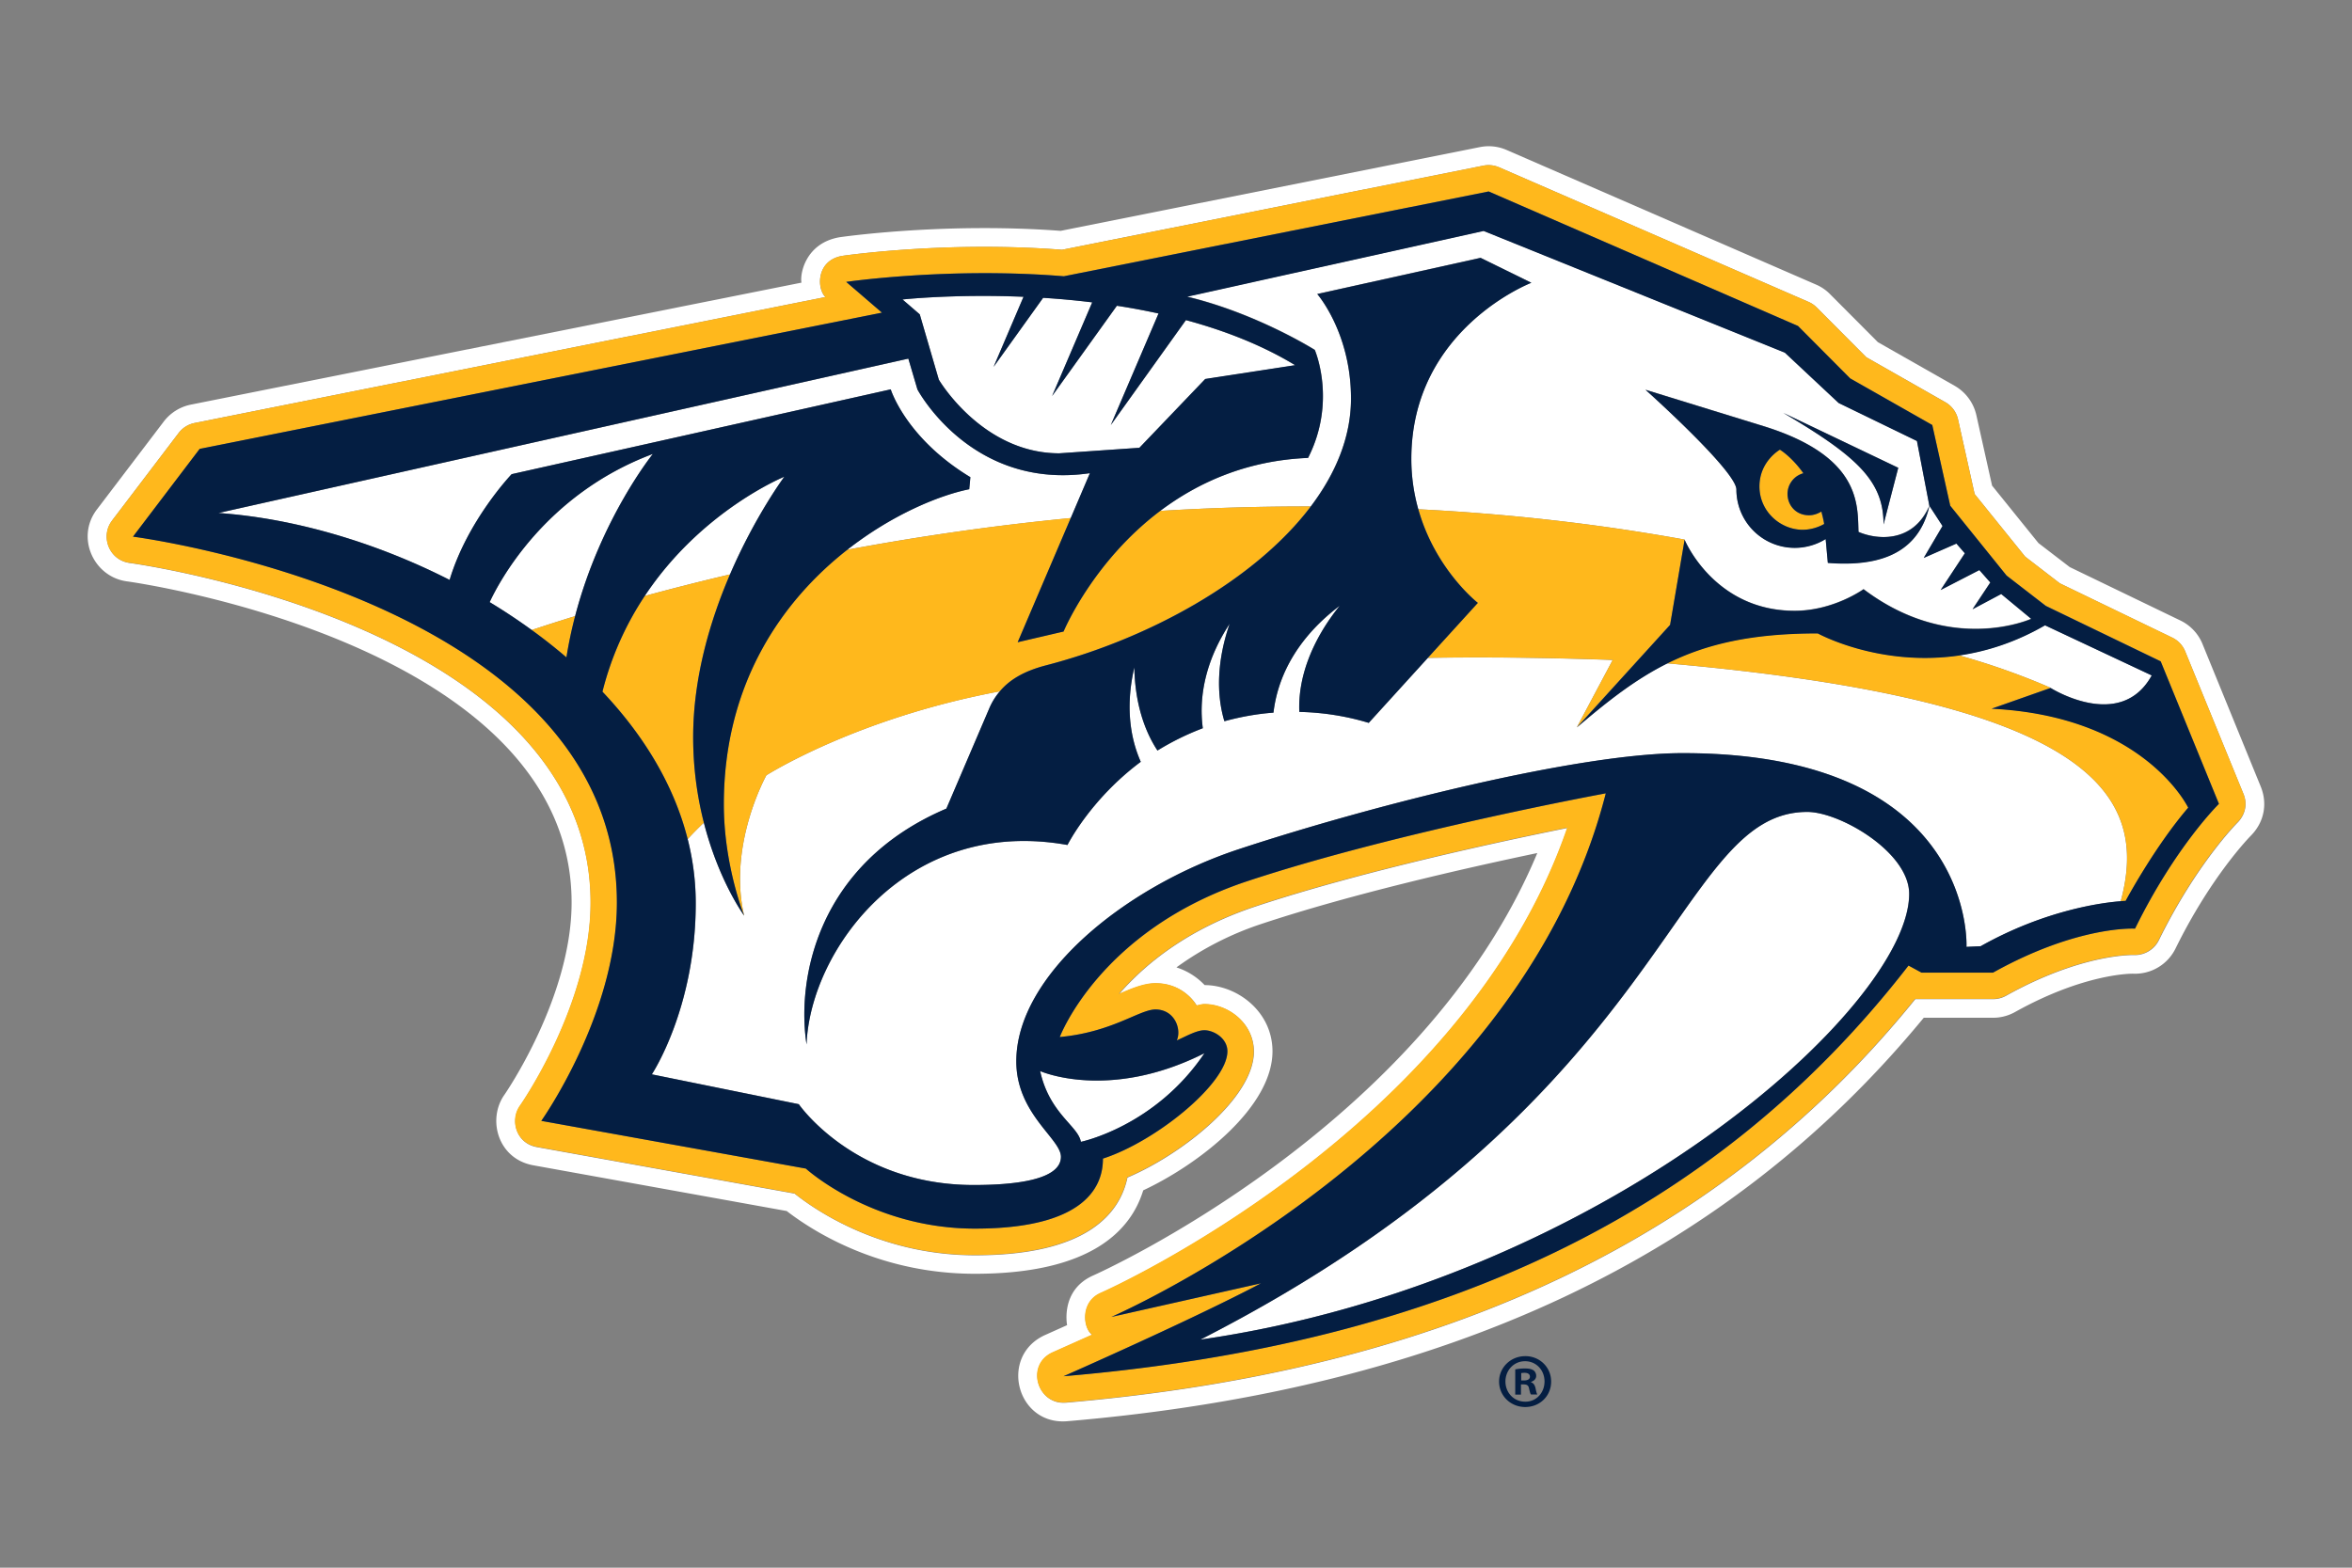 <?xml version="1.0" encoding="UTF-8" standalone="no"?>
<svg
   viewBox="-15 0 225 150"
   version="1.1"
   id="svg9"
   sodipodi:docname="27.svg"
   width="225"
   height="150"
   inkscape:version="1.3.2 (091e20e, 2023-11-25)"
   xmlns:inkscape="http://www.inkscape.org/namespaces/inkscape"
   xmlns:sodipodi="http://sodipodi.sourceforge.net/DTD/sodipodi-0.dtd"
   xmlns="http://www.w3.org/2000/svg"
   xmlns:svg="http://www.w3.org/2000/svg"
   xmlns:rdf="http://www.w3.org/1999/02/22-rdf-syntax-ns#"
   xmlns:cc="http://creativecommons.org/ns#"
   xmlns:dc="http://purl.org/dc/elements/1.1/">
  <rect x="-15" y="0" width="225" height="150" fill="#808080" stroke="none"/>
  <defs
     id="defs9" />
  <sodipodi:namedview
     id="namedview9"
     pagecolor="#ffffff"
     bordercolor="#000000"
     borderopacity="0.25"
     inkscape:showpageshadow="2"
     inkscape:pageopacity="0.0"
     inkscape:pagecheckerboard="0"
     inkscape:deskcolor="#d1d1d1"
     inkscape:zoom="1.6841564"
     inkscape:cx="176.94318"
     inkscape:cy="45.12645"
     inkscape:window-width="3440"
     inkscape:window-height="1387"
     inkscape:window-x="1728"
     inkscape:window-y="25"
     inkscape:window-maximized="1"
     inkscape:current-layer="svg9" />
  <title
     id="title1">Nashville Predators dark logo</title>
  <g
     id="g9"
     transform="matrix(0.832,0,0,0.832,-6.613,13.992)">
    <path
       d="m 4.53,50.044 c 0.512,0.063 51.112,7.124 51.112,36.935 0,10.93 -7.656,22.008 -7.73,22.112 -1.98,2.816 -0.76,7.364 3.328,8.105 l 29.133,5.257 c 3.14,2.42 10.744,7.218 21.644,7.218 13.34,0 17.94,-4.986 19.35,-9.596 6.487,-3.035 14.863,-9.607 14.863,-15.99 0,-4.548 -4.026,-7.594 -7.802,-7.614 a 7.635,7.635 0 0 0 -3.244,-2.034 35.666,35.666 0 0 1 9.794,-5.007 c 10.243,-3.4 23.094,-6.34 31.7,-8.145 -13.206,31.7 -50.663,48.4 -51.05,48.576 -3.827,1.68 -3.013,5.717 -3.013,5.717 l -2.514,1.127 c -5.35,2.4 -3.316,10.42 2.546,9.92 43.62,-3.713 75.83,-18.9 98.466,-46.396 h 7.96 c 0.875,0 1.74,-0.22 2.513,-0.647 8.084,-4.515 13.53,-4.422 13.58,-4.422 a 5.195,5.195 0 0 0 4.893,-2.89 c 4.13,-8.406 8.595,-12.902 8.637,-12.954 1.627,-1.627 1.93,-3.786 1.168,-5.664 l -6.697,-16.397 a 5.162,5.162 0 0 0 -2.545,-2.712 l -12.724,-6.143 -3.6,-2.764 -5.33,-6.603 -1.804,-8.094 a 5.205,5.205 0 0 0 -2.503,-3.39 l -8.825,-5.017 -5.507,-5.53 c -0.46,-0.468 -1,-0.833 -1.606,-1.094 L 163.162,0.436 a 5.137,5.137 0 0 0 -3.088,-0.335 l -48.2,9.63 c -12.84,-0.96 -24.126,0.552 -25.388,0.73 -3.953,0.656 -4.61,4.234 -4.412,5.225 -4.37,0.876 -70.21,14.03 -70.21,14.03 a 5.21,5.21 0 0 0 -3.118,1.95 L 1.068,41.762 c -2.472,3.233 -0.376,7.78 3.463,8.282 m -1.74,-6.98 7.676,-10.096 a 3.073,3.073 0 0 1 1.815,-1.137 L 84.818,17.344 c -1.022,-1.033 -1.012,-4.245 1.96,-4.736 0.49,-0.073 12.048,-1.72 25.254,-0.7 l 48.46,-9.68 a 3.081,3.081 0 0 1 1.806,0.2 l 35.558,15.468 c 0.355,0.156 0.668,0.365 0.94,0.636 l 5.715,5.738 9.084,5.163 a 3.053,3.053 0 0 1 1.46,1.983 l 1.91,8.584 5.81,7.197 3.984,3.067 12.924,6.25 a 3.03,3.03 0 0 1 1.492,1.584 l 6.697,16.387 c 0.596,1.45 -0.03,2.66 -0.677,3.308 -0.042,0.042 -4.715,4.715 -9.054,13.54 a 3.09,3.09 0 0 1 -2.88,1.69 c -0.052,0 -5.935,-0.2 -14.686,4.682 -0.45,0.25 -0.96,0.386 -1.48,0.386 h -8.95 c -22.25,27.495 -54.21,42.703 -97.653,46.406 -3.316,0.282 -4.682,-4.38 -1.48,-5.79 l 4.506,-2.012 c -1.012,-0.647 -1.45,-3.745 1,-4.81 0.44,-0.187 41.6,-18.534 53.625,-53.477 -7.905,1.596 -23.698,4.996 -35.808,9.012 -7.854,2.597 -12.767,6.665 -15.74,10.087 1.21,-0.51 2.764,-1.23 4.204,-1.23 3.348,0 4.725,2.555 4.725,2.555 0.303,-0.052 0.585,-0.156 0.888,-0.156 2.743,0 5.685,2.19 5.685,5.456 0,5.236 -8.105,11.735 -14.54,14.478 -0.845,4.026 -4.516,8.94 -17.513,8.94 -10.973,0 -18.515,-5.3 -20.757,-7.094 l -29.637,-5.35 c -2.39,-0.428 -3.098,-3.087 -1.94,-4.736 0.083,-0.115 8.126,-11.64 8.126,-23.354 0,-31.824 -52.467,-39.01 -53,-39.084 -2.377,-0.334 -3.4,-3.066 -2.043,-4.86"
       fill="#ffffff"
       id="path1" />
    <path
       d="m 80.1,38.007 c 0,0 -9.512,3.86 -16.052,13.716 a 295.88,295.88 0 0 1 9.805,-2.483 c 2.91,-6.76 6.248,-11.233 6.248,-11.233 M 225.705,62.29 c 0,0 8.032,5.09 11.63,-1.44 l -12.277,-5.78 c -3.432,1.993 -6.8,3.026 -9.92,3.474 5.925,1.638 10.567,3.745 10.567,3.745"
       fill="#ffffff"
       id="path2" />
    <path
       d="m 48.747,37.714 43.58,-9.753 c 0,0 1.72,5.602 9.158,10.098 l -0.125,1.377 c -3.453,0.7 -8.866,2.92 -14.03,6.968 a 295.7,295.7 0 0 1 25.713,-3.64 l 2.2,-5.163 C 101.569,39.604 95.415,27.973 95.415,27.973 L 94.361,24.427 15.025,42.18 c 8.564,0.594 17.993,3.316 26.598,7.697 2.045,-6.843 7.125,-12.163 7.125,-12.163 m 132.856,21.76 c -3.64,1.824 -6.8,4.307 -10.38,7.353 l 4.12,-7.74 c 0,0 -10.857,-0.438 -21.257,-0.24 l -6.79,7.468 a 30.063,30.063 0 0 0 -7.98,-1.262 c -0.156,-3.776 1.325,-8.084 4.642,-12.204 -4.402,3.316 -7.062,7.572 -7.614,12.286 -1.93,0.146 -3.818,0.49 -5.643,0.99 -0.948,-3.14 -0.844,-7.008 0.606,-11.212 -2.566,3.912 -3.62,8.053 -3.087,12.016 a 30.57,30.57 0 0 0 -5.216,2.566 c -1.606,-2.44 -2.587,-5.695 -2.66,-9.565 -0.928,3.975 -0.668,7.678 0.74,10.87 -5.81,4.33 -8.427,9.565 -8.427,9.565 -18.442,-3.327 -29.602,12.11 -30,22.937 -1.167,-7.51 1.232,-20.8 16.085,-27.13 l 4.934,-11.526 c 0.313,-0.73 0.71,-1.377 1.2,-1.96 -16.574,3.097 -26.838,9.658 -26.838,9.658 0,0 -4.464,7.99 -2.556,16.147 0,0 -2.91,-3.952 -4.63,-10.7 a 37.354,37.354 0 0 0 -1.858,1.887 c 0.605,2.39 0.928,4.85 0.928,7.385 0,12.08 -5.048,19.672 -5.048,19.672 l 16.898,3.432 c 0,0 6.384,9.294 20.1,9.294 4.34,0 10.034,-0.48 10.034,-3.244 0,-2.086 -5.132,-4.934 -5.132,-10.984 0,-9.826 12.35,-20.027 25.597,-24.397 15.48,-5.1 39.137,-11.036 51.028,-11.036 33.743,0 32.627,22.28 32.627,22.28 l 1.638,-0.074 c 7.51,-4.224 14.165,-5.028 16.095,-5.174 3.263,-12.11 -2.912,-23.03 -52.155,-27.36 M 140.33,35.837 c -7.145,0.302 -12.746,2.89 -17.013,6.102 a 272.95,272.95 0 0 1 17.305,-0.512 c 2.9,-3.84 4.63,-8.032 4.63,-12.423 0,-7.573 -3.88,-12.016 -3.88,-12.016 l 18.776,-4.163 5.84,2.868 c 0,0 -13.8,5.3 -13.8,20.256 0,2.13 0.314,4.06 0.804,5.8 9.93,0.5 20.183,1.596 30.614,3.484 0,0 3.37,8.178 12.652,8.178 4.496,0 7.927,-2.493 7.927,-2.493 10.066,7.603 19.276,3.41 19.276,3.41 l -3.454,-2.868 -3.286,1.763 2.044,-3.077 -1.262,-1.43 -4.443,2.296 2.784,-4.224 -0.97,-1.116 -3.755,1.648 2.158,-3.66 -1.512,-2.327 c -1.408,6.196 -6.936,6.936 -11.682,6.56 l -0.25,-2.742 a 6.709,6.709 0 0 1 -10.264,-5.685 c 0,-2.117 -10.452,-11.474 -10.452,-11.474 l 13.53,4.172 c 11.337,3.505 10.837,9.127 10.962,12.173 1.91,0.844 6.206,1.46 8.146,-3.015 l -1.43,-7.448 -9,-4.37 -6.186,-5.79 L 160.51,9.72 126.422,17.282 c 8.032,1.93 14.676,6.123 14.676,6.123 0,0 2.558,5.892 -0.77,12.432 m 67.852,1.137 -1.69,6.52 c 0,-4.935 -2.92,-7.76 -11.547,-12.84 z"
       fill="#ffffff"
       id="path3" />
    <path
       d="m 46.222,52.432 c 1.658,1 3.275,2.076 4.83,3.202 1.418,-0.47 3.086,-1.012 4.995,-1.596 2.93,-11.213 8.94,-18.65 8.94,-18.65 C 52.532,40.04 47.254,50.2 46.22,52.432 M 97.863,26.846 c 0,0 4.975,8.47 13.852,8.47 l 9.21,-0.636 7.573,-7.906 10.337,-1.585 c -3.828,-2.327 -8.157,-3.996 -12.56,-5.185 l -8.636,12.068 5.488,-12.83 a 72.244,72.244 0 0 0 -4.788,-0.887 l -7.448,10.38 4.61,-10.786 c -1.94,-0.24 -3.84,-0.407 -5.643,-0.522 l -5.696,7.948 3.442,-8.053 c -8.042,-0.344 -13.915,0.302 -13.915,0.302 l 1.983,1.71 2.192,7.51 z m 11.65,79.513 c 1.086,4.912 4.37,6.3 4.684,8.145 0,0 8.53,-1.763 14.206,-10.19 -11.036,5.55 -18.89,2.044 -18.89,2.044 m 88.202,-29.8 c -15.47,0 -15.25,32.856 -69.782,60.685 46.438,-6.707 81.495,-38.29 81.495,-51.257 0.012,-4.81 -7.957,-9.43 -11.712,-9.43"
       fill="#ffffff"
       id="path4" />
    <path
       d="M 247.87,74.472 241.172,58.085 A 3.027,3.027 0 0 0 239.68,56.5 l -12.924,-6.238 -3.985,-3.067 -5.81,-7.197 -1.908,-8.584 a 3.024,3.024 0 0 0 -1.46,-1.97 l -9.085,-5.175 -5.716,-5.738 c -0.27,-0.27 -0.583,-0.49 -0.938,-0.636 L 162.297,2.425 a 3.07,3.07 0 0 0 -1.805,-0.197 l -48.46,9.68 c -13.196,-1.034 -24.764,0.625 -25.254,0.698 -2.973,0.49 -2.983,3.703 -1.95,4.736 L 12.28,31.832 a 3.063,3.063 0 0 0 -1.814,1.137 L 2.79,43.064 c -1.367,1.794 -0.335,4.537 2.023,4.84 0.532,0.073 53,7.25 53,39.074 0,11.723 -8.043,23.24 -8.127,23.353 -1.168,1.648 -0.46,4.297 1.94,4.736 l 29.634,5.35 c 2.243,1.794 9.784,7.093 20.757,7.093 12.997,0 16.668,-4.913 17.513,-8.94 6.436,-2.742 14.54,-9.24 14.54,-14.477 0,-3.265 -2.93,-5.455 -5.685,-5.455 -0.313,0 -0.595,0.116 -0.897,0.157 0,0 -1.387,-2.556 -4.725,-2.556 -1.43,0 -2.983,0.72 -4.204,1.232 2.972,-3.41 7.885,-7.48 15.74,-10.087 12.11,-4.016 27.9,-7.416 35.808,-9.012 -12.016,34.932 -53.186,53.29 -53.624,53.468 -2.45,1.065 -2.013,4.173 -1,4.82 l -4.507,2.013 c -3.202,1.408 -1.836,6.07 1.48,5.79 43.455,-3.693 75.405,-18.9 97.653,-46.407 h 8.95 c 0.522,0 1.022,-0.136 1.48,-0.376 8.752,-4.892 14.635,-4.694 14.687,-4.694 a 3.057,3.057 0 0 0 2.88,-1.69 c 4.338,-8.824 9.01,-13.497 9.053,-13.54 0.667,-0.624 1.293,-1.844 0.71,-3.284 m -12.455,15.5 c 0,0 -6.54,-0.396 -16.335,5.06 h -8.21 l -1.5,-0.815 c -22.166,28.6 -53.75,43.538 -97.153,47.23 0,0 14.728,-6.477 22.708,-10.69 l -17.22,3.88 c 0,0 46.656,-20.247 56.857,-60.218 0,0 -24.064,4.422 -41.2,10.096 -16.96,5.612 -21.582,17.93 -21.582,17.93 6.04,-0.563 9.158,-3.17 11.004,-3.17 2.19,0 3.025,2.273 2.45,3.556 1.013,-0.438 2.254,-1.168 3.172,-1.168 1.106,0 2.65,0.94 2.65,2.42 0,3.692 -8.23,10.38 -14.312,12.34 0,2.253 -0.887,8.053 -14.718,8.053 -11.88,0 -19.443,-6.905 -19.443,-6.905 l -30.416,-5.487 c 0,0 8.69,-12.235 8.69,-25.107 0,-34.9 -55.638,-42.088 -55.638,-42.088 l 7.676,-10.087 78.45,-15.667 -4.132,-3.536 c 0,0 11.828,-1.73 25.023,-0.647 l 48.849,-9.752 35.57,15.47 5.997,6.028 9.44,5.36 2.066,9.284 6.477,8.032 4.517,3.473 13.205,6.384 6.697,16.388 c 0.01,0.002 -4.985,4.883 -9.637,14.354"
       fill="#ffb81c"
       id="path5" />
    <path
       d="m 225.704,62.29 c 0,0 -4.642,-2.118 -10.566,-3.735 -9.21,1.325 -16.21,-2.545 -16.21,-2.545 -7.634,0 -12.85,1.22 -17.324,3.453 49.243,4.33 55.418,15.25 52.164,27.35 0.375,-0.032 0.574,-0.032 0.574,-0.032 0,0 3.327,-6.216 7.197,-10.722 0,0 -5.018,-10.514 -22.604,-11.39 l 6.768,-2.38 z M 73.854,49.24 c -3.558,0.834 -6.844,1.68 -9.806,2.483 a 35.6,35.6 0 0 0 -4.86,11.004 c 4.714,4.986 8.218,10.702 9.804,16.95 a 37.68,37.68 0 0 1 1.857,-1.888 39.817,39.817 0 0 1 -1.232,-9.837 c 0,-6.915 1.993,-13.497 4.235,-18.713 m 109.763,-4.005 c -10.43,-1.888 -20.684,-2.983 -30.614,-3.484 1.96,6.958 6.843,10.755 6.843,10.755 l -5.758,6.33 c 10.4,-0.197 21.268,0.24 21.268,0.24 l -4.12,7.74 10.723,-11.796 z m -71.397,10.566 -5.278,1.232 6.102,-14.28 c -9.294,0.907 -17.93,2.2 -25.712,3.66 -7.343,5.76 -14.186,15.21 -14.186,29.27 0,7.04 2.336,12.81 2.336,12.81 -1.91,-8.158 2.556,-16.148 2.556,-16.148 0,0 10.274,-6.56 26.828,-9.648 1.158,-1.387 2.858,-2.357 5.3,-2.994 11.89,-3.087 24.042,-9.794 30.457,-18.275 -5.934,-0.01 -11.713,0.167 -17.304,0.51 -7.792,5.885 -11.098,13.864 -11.098,13.864 m -57.17,2.985 c 0.26,-1.648 0.604,-3.234 1,-4.746 -1.91,0.583 -3.578,1.126 -4.996,1.595 a 59.13,59.13 0 0 1 3.995,3.15 m 142.15,-14.676 c 1.408,0 2.45,-0.67 2.45,-0.67 -0.093,-0.5 -0.208,-0.97 -0.322,-1.428 -0.344,0.22 -0.834,0.428 -1.42,0.428 -1.522,0 -2.47,-1.168 -2.47,-2.462 0,-1.095 0.75,-2.097 1.824,-2.368 -1.347,-1.91 -2.703,-2.712 -2.703,-2.712 0,0 -2.336,1.325 -2.336,4.224 0,2.91 2.442,4.987 4.977,4.987"
       fill="#ffb81c"
       id="path6" />
    <path
       d="m 60.846,86.98 c 0,12.87 -8.69,25.106 -8.69,25.106 l 30.417,5.487 c 0,0 7.562,6.905 19.443,6.905 13.82,0 14.718,-5.8 14.718,-8.053 6.08,-1.96 14.31,-8.647 14.31,-12.34 0,-1.48 -1.543,-2.42 -2.648,-2.42 -0.918,0 -2.16,0.73 -3.17,1.168 0.573,-1.293 -0.25,-3.557 -2.452,-3.557 -1.846,0 -4.955,2.608 -11.004,3.17 0,0 4.62,-12.318 21.58,-17.93 17.14,-5.673 41.202,-10.096 41.202,-10.096 -10.19,39.97 -56.858,60.217 -56.858,60.217 l 17.22,-3.87 c -7.978,4.214 -22.707,10.69 -22.707,10.69 43.402,-3.69 74.986,-18.628 97.152,-47.23 l 1.5,0.815 h 8.21 c 9.794,-5.466 16.335,-5.06 16.335,-5.06 4.652,-9.47 9.648,-14.352 9.648,-14.352 l -6.697,-16.387 -13.205,-6.373 -4.515,-3.494 -6.477,-8.032 -2.065,-9.283 -9.44,-5.36 -5.998,-6.03 -35.57,-15.468 -48.847,9.753 C 99.043,13.871 87.215,15.603 87.215,15.603 l 4.11,3.536 L 12.875,34.805 5.21,44.9 c 0,0 55.636,7.178 55.636,42.08 m 67.56,17.324 c -5.674,8.438 -14.207,10.19 -14.207,10.19 -0.314,-1.835 -3.6,-3.222 -4.684,-8.135 0,0 7.854,3.504 18.89,-2.056 m -0.47,32.94 c 54.522,-27.83 54.314,-60.686 69.783,-60.686 3.754,0 11.723,4.62 11.723,9.43 0,12.965 -35.07,44.55 -81.506,51.256 m -20.33,-119.932 -3.442,8.063 5.695,-7.938 a 95.54,95.54 0 0 1 5.643,0.522 l -4.61,10.764 7.448,-10.38 c 1.586,0.24 3.182,0.543 4.79,0.888 l -5.488,12.83 8.637,-12.068 c 4.4,1.19 8.73,2.858 12.558,5.184 l -10.336,1.586 -7.573,7.917 -9.21,0.635 c -8.877,0 -13.852,-8.47 -13.852,-8.47 l -2.19,-7.51 -1.982,-1.71 c 0,0 5.872,-0.647 13.914,-0.313 M 15.024,42.18 94.36,24.425 l 1.043,3.546 c 0,0 6.165,11.63 19.83,9.628 l -2.202,5.163 -6.1,14.28 5.277,-1.23 c 0,0 3.307,-7.99 11.098,-13.863 4.266,-3.213 9.867,-5.81 17.013,-6.102 3.327,-6.54 0.772,-12.413 0.772,-12.413 0,0 -6.644,-4.193 -14.676,-6.123 l 34.088,-7.562 34.64,13.998 6.185,5.79 9.002,4.37 1.428,7.447 1.512,2.326 -2.16,3.673 3.756,-1.648 0.97,1.116 -2.785,4.225 4.455,-2.295 1.262,1.43 -2.044,3.076 3.296,-1.752 3.452,2.858 c 0,0 -9.22,4.193 -19.276,-3.41 0,0 -3.432,2.482 -7.927,2.482 -9.284,0 -12.653,-8.178 -12.653,-8.178 l -1.67,9.794 -10.722,11.797 c 3.567,-3.046 6.728,-5.528 10.38,-7.354 4.474,-2.232 9.69,-3.463 17.324,-3.463 0,0 7.008,3.87 16.208,2.545 3.12,-0.45 6.488,-1.492 9.92,-3.473 l 12.266,5.758 c -3.588,6.52 -11.63,1.44 -11.63,1.44 l -6.78,2.388 c 17.597,0.876 22.603,11.38 22.603,11.38 -3.87,4.506 -7.197,10.723 -7.197,10.723 0,0 -0.198,0 -0.574,0.032 -1.94,0.146 -8.584,0.95 -16.095,5.174 l -1.626,0.073 c 0,0 1.116,-22.28 -32.627,-22.28 -11.89,0 -35.548,5.945 -51.027,11.045 -13.247,4.37 -25.597,14.572 -25.597,24.397 0,6.05 5.132,8.897 5.132,10.984 0,2.764 -5.695,3.244 -10.034,3.244 -13.715,0 -20.11,-9.294 -20.11,-9.294 l -16.897,-3.432 c 0,0 5.048,-7.594 5.048,-19.672 0,-2.535 -0.322,-4.996 -0.927,-7.385 -1.575,-6.248 -5.08,-11.964 -9.794,-16.95 a 35.484,35.484 0 0 1 4.86,-11.004 c 6.54,-9.867 16.053,-13.716 16.053,-13.716 0,0 -3.338,4.485 -6.248,11.234 -2.243,5.216 -4.235,11.798 -4.235,18.714 0,3.713 0.51,7.02 1.23,9.836 1.722,6.738 4.632,10.69 4.632,10.69 0,0 -2.336,-5.757 -2.336,-12.797 0,-14.05 6.843,-23.51 14.186,-29.27 5.163,-4.046 10.577,-6.268 14.03,-6.967 l 0.135,-1.387 C 94.06,33.562 92.34,27.96 92.34,27.96 l -43.59,9.753 c 0,0 -5.08,5.31 -7.136,12.162 -8.597,-4.38 -18.026,-7.104 -26.59,-7.698 M 46.222,52.43 c 1.033,-2.232 6.31,-12.392 18.765,-17.044 0,0 -6.008,7.437 -8.94,18.65 a 48.984,48.984 0 0 0 -1,4.746 62.097,62.097 0 0 0 -3.995,-3.15 69.161,69.161 0 0 0 -4.83,-3.202"
       fill="#041e42"
       id="path7" />
    <path
       d="m 203.612,44.36 c -0.125,-3.057 0.365,-8.68 -10.963,-12.174 l -13.53,-4.172 c 0,0 10.452,9.346 10.452,11.474 a 6.709,6.709 0 0 0 6.707,6.707 6.772,6.772 0 0 0 3.556,-1.012 l 0.25,2.743 c 4.746,0.365 10.274,-0.365 11.682,-6.56 -1.95,4.443 -6.248,3.827 -8.156,2.993 m -6.415,-0.25 c -2.535,0 -4.975,-2.077 -4.975,-4.987 0,-2.9 2.357,-4.224 2.357,-4.224 0,0 1.345,0.802 2.7,2.71 a 2.467,2.467 0 0 0 -1.824,2.37 c 0,1.292 0.94,2.46 2.472,2.46 0.584,0 1.074,-0.218 1.42,-0.427 0.124,0.45 0.24,0.928 0.322,1.43 -0.012,-0.002 -1.055,0.666 -2.473,0.666"
       fill="#041e42"
       id="path8" />
    <path
       d="m 206.49,43.493 1.69,-6.51 -13.226,-6.32 c 8.626,5.07 11.536,7.896 11.536,12.83 m -123.833,59.8 c 0.396,-10.828 11.557,-26.255 30,-22.938 0,0 2.617,-5.236 8.427,-9.565 -1.408,-3.18 -1.658,-6.895 -0.74,-10.858 0.072,3.88 1.053,7.124 2.66,9.565 a 30.587,30.587 0 0 1 5.214,-2.566 c -0.532,-3.963 0.522,-8.104 3.087,-12.015 -1.45,4.204 -1.554,8.073 -0.605,11.213 1.825,-0.5 3.713,-0.845 5.643,-0.99 0.553,-4.716 3.213,-8.97 7.614,-12.288 -3.327,4.13 -4.81,8.428 -4.642,12.204 2.775,0.063 5.445,0.49 7.98,1.262 l 6.79,-7.468 5.758,-6.33 c 0,0 -4.883,-3.799 -6.843,-10.757 a 21.297,21.297 0 0 1 -0.803,-5.8 c 0,-14.957 13.8,-20.255 13.8,-20.255 l -5.84,-2.868 -18.776,4.162 c 0,0 3.88,4.433 3.88,12.016 0,4.39 -1.73,8.595 -4.63,12.423 -6.415,8.48 -18.567,15.188 -30.458,18.265 -2.44,0.636 -4.14,1.606 -5.3,2.994 a 7.431,7.431 0 0 0 -1.21,1.95 L 98.73,76.176 C 83.888,82.494 81.49,95.782 82.657,103.292 m 82.642,35.85 c 1.668,0 2.972,1.294 2.972,2.922 0,1.658 -1.293,2.93 -2.983,2.93 -1.67,0 -3.005,-1.282 -3.005,-2.93 0,-1.617 1.335,-2.92 3.004,-2.92 h 0.01 z m -0.042,0.585 c -1.283,0 -2.243,1.054 -2.243,2.326 0,1.293 0.96,2.326 2.274,2.326 1.282,0.02 2.22,-1.034 2.22,-2.327 0,-1.283 -0.938,-2.326 -2.242,-2.326 h -0.01 z m -0.438,3.838 h -0.678 v -2.9 a 5.78,5.78 0 0 1 1.116,-0.104 c 0.553,0 0.803,0.095 1.012,0.23 a 0.811,0.811 0 0 1 0.282,0.626 c 0,0.334 -0.25,0.584 -0.605,0.688 v 0.03 c 0.282,0.095 0.45,0.324 0.532,0.71 0.093,0.45 0.145,0.626 0.208,0.71 h -0.73 c -0.094,-0.105 -0.146,-0.356 -0.23,-0.7 -0.05,-0.323 -0.228,-0.46 -0.604,-0.46 h -0.323 v 1.17 z m 0.01,-1.627 h 0.323 c 0.376,0 0.678,-0.125 0.678,-0.428 0,-0.27 -0.197,-0.45 -0.625,-0.45 -0.177,0 -0.302,0.022 -0.376,0.032 z"
       fill="#041e42"
       id="path9" />
  </g>
</svg>
